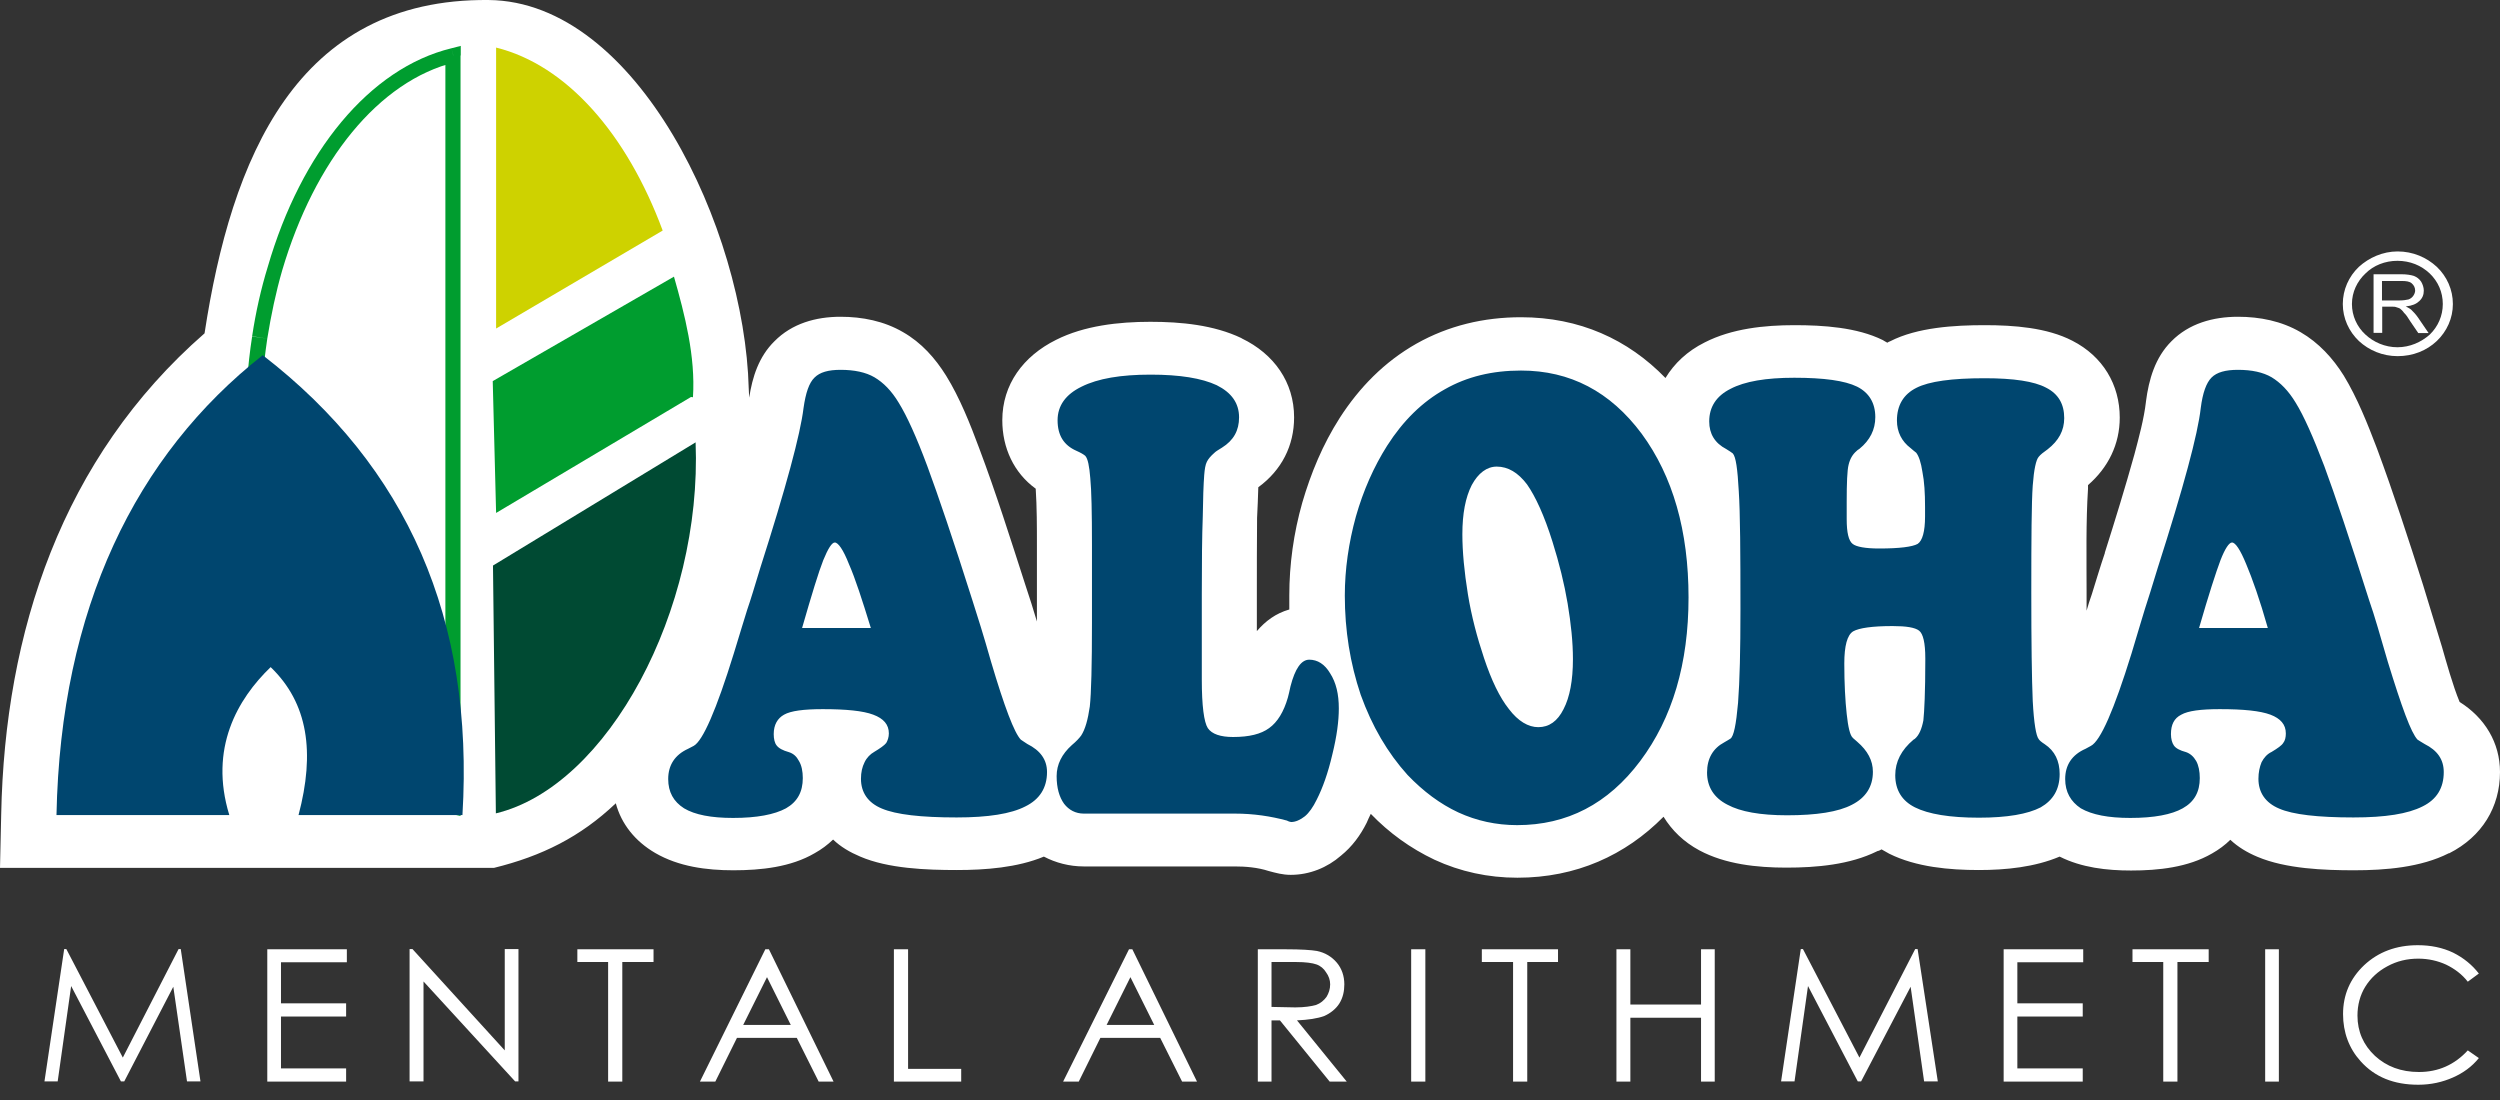 <?xml version="1.0" encoding="UTF-8"?> <svg xmlns="http://www.w3.org/2000/svg" width="150" height="66" viewBox="0 0 150 66" fill="none"><rect x="0" y="0" width="150" height="66" fill="#333333" stroke="none"/><path fill-rule="evenodd" clip-rule="evenodd" d="M44.924 23.314L44.952 23.861C45.14 22.622 45.529 21.397 46.467 20.475C47.52 19.409 48.947 19.006 50.433 19.006C51.745 19.006 53.043 19.265 54.182 19.928C55.293 20.562 56.115 21.498 56.764 22.536C57.586 23.861 58.22 25.461 58.754 26.901C59.764 29.581 60.643 32.377 61.523 35.1C61.768 35.82 61.999 36.569 62.215 37.29V32.708C62.215 31.627 62.215 30.431 62.143 29.322C60.831 28.371 60.138 26.873 60.138 25.216C60.138 23.069 61.393 21.369 63.369 20.389C65.056 19.539 67.118 19.308 69.022 19.308C70.854 19.308 72.829 19.495 74.488 20.288L74.502 20.302C76.449 21.239 77.646 22.939 77.646 25.043C77.646 26.743 76.896 28.212 75.498 29.235C75.483 29.855 75.454 30.446 75.425 31.065C75.411 32.593 75.411 34.134 75.411 35.647V37.866C75.93 37.261 76.55 36.8 77.358 36.569C77.358 36.296 77.358 36.022 77.358 35.734C77.358 33.861 77.618 31.988 78.137 30.158C78.656 28.385 79.363 26.671 80.386 25.072C81.555 23.256 83.055 21.714 84.987 20.619C86.905 19.539 89.025 19.034 91.26 19.034C94.765 19.034 97.678 20.36 99.928 22.68C100.461 21.801 101.24 21.066 102.279 20.547C103.908 19.712 105.87 19.51 107.672 19.51C109.389 19.51 111.422 19.64 112.965 20.403C113.052 20.447 113.138 20.518 113.239 20.562C113.297 20.518 113.34 20.504 113.412 20.475C115.042 19.64 117.277 19.51 119.08 19.51C120.825 19.51 122.815 19.654 124.344 20.446C126.175 21.383 127.185 23.083 127.185 25.057C127.185 26.656 126.493 28.054 125.281 29.106C125.281 29.192 125.281 29.25 125.281 29.322C125.151 31.339 125.195 33.515 125.195 35.532C125.195 35.921 125.195 36.281 125.195 36.641C125.281 36.324 125.397 35.979 125.512 35.647C125.772 34.812 126.017 33.99 126.291 33.183V33.155C126.911 31.195 127.517 29.235 128.065 27.262C128.324 26.282 128.641 25.129 128.757 24.106V24.092C128.93 22.766 129.305 21.455 130.286 20.475C131.338 19.409 132.781 19.006 134.28 19.006C135.593 19.006 136.891 19.265 138.03 19.928C139.126 20.562 139.977 21.498 140.626 22.536C141.434 23.861 142.068 25.461 142.616 26.901C143.611 29.581 144.52 32.377 145.385 35.1C145.774 36.339 146.135 37.592 146.524 38.831C146.755 39.638 147.173 41.151 147.577 42.117C149.091 43.068 150 44.566 150 46.324C150 48.427 148.918 50.2 146.957 51.194H146.928C145.255 52.044 143.121 52.217 141.246 52.217C139.443 52.217 137.15 52.13 135.449 51.41C134.828 51.151 134.28 50.819 133.819 50.387C133.502 50.704 133.127 50.978 132.723 51.208C131.281 52.044 129.507 52.231 127.863 52.231C126.406 52.231 124.892 52.058 123.579 51.396C122.08 52.029 120.349 52.202 118.734 52.202C116.974 52.202 114.97 52.029 113.354 51.223C113.21 51.136 113.052 51.05 112.893 50.963C112.806 51.007 112.749 51.05 112.648 51.064L112.619 51.079C110.989 51.885 108.985 52.058 107.182 52.058C105.423 52.058 103.519 51.857 101.961 51.021C101.024 50.517 100.317 49.825 99.812 49.004C97.519 51.324 94.563 52.663 91.044 52.663C89.299 52.663 87.626 52.303 86.069 51.583C84.612 50.891 83.343 49.969 82.247 48.831C82.16 49.004 82.074 49.191 82.002 49.364C81.627 50.113 81.136 50.79 80.459 51.338C79.637 52.058 78.569 52.491 77.445 52.491C76.954 52.491 76.55 52.375 76.118 52.26C75.454 52.044 74.733 51.986 74.07 51.986H65.013C64.177 51.986 63.34 51.77 62.633 51.396C61.047 52.058 59.114 52.202 57.413 52.202C55.581 52.202 53.288 52.116 51.615 51.396C50.995 51.136 50.433 50.805 49.986 50.373C49.654 50.69 49.293 50.963 48.875 51.194C47.447 52.029 45.659 52.217 44.001 52.217C42.4 52.217 40.727 52.001 39.313 51.179C38.102 50.473 37.28 49.436 36.948 48.197C34.828 50.214 32.507 51.367 29.637 52.073H26.464H0L0.072 48.86C0.288 37.924 3.706 27.478 12.273 20C13.874 9.539 17.767 -0.114 29.319 0.001C38.232 0.087 44.678 13.732 44.924 23.314Z" fill="white"></path><path d="M27.084 48.845L27.286 47.995L27.084 48.845ZM27.084 48.845H27.07L27.185 48.413L27.084 48.845ZM27.055 48.845C26.074 48.586 25.094 48.183 24.171 47.65L24.661 46.915C25.512 47.419 26.377 47.779 27.286 47.995L27.055 48.845ZM24.185 47.65C23.291 47.102 22.426 46.41 21.604 45.603L22.267 45.013C23.031 45.762 23.825 46.396 24.675 46.915L24.185 47.65ZM21.589 45.603C17.465 41.497 14.725 34.134 14.725 25.778H15.619C15.619 33.904 18.272 41.05 22.267 45.013L21.589 45.603ZM14.725 25.778H15.619H14.725ZM14.725 25.778C14.725 23.818 14.854 21.945 15.128 20.187L16.037 20.317C15.777 22.075 15.619 23.919 15.619 25.778H14.725ZM15.128 20.173C15.345 18.732 15.662 17.32 16.066 16.009L16.931 16.225C16.556 17.522 16.268 18.89 16.037 20.317L15.128 20.173ZM16.066 16.009C18.07 9.107 22.18 4.093 27.084 2.897L27.3 3.733C22.729 4.857 18.878 9.626 16.931 16.225L16.066 16.009ZM27.084 2.897L27.646 2.753V3.329H27.199L27.084 2.897ZM27.632 3.329V48.428H26.723V3.329H27.632ZM27.632 48.413V48.961L27.07 48.831L27.185 48.399H27.632V48.413Z" fill="#009D2F"></path><path fill-rule="evenodd" clip-rule="evenodd" d="M39.761 13.833C37.612 8.041 34.006 3.906 29.766 2.854V19.712L39.761 13.833Z" fill="#CED200"></path><path fill-rule="evenodd" clip-rule="evenodd" d="M41.578 23.832C41.736 21.383 41.087 18.876 40.438 16.599L29.564 22.867L29.766 30.777L41.462 23.818C41.52 23.832 41.563 23.832 41.578 23.832Z" fill="#009D2F"></path><path fill-rule="evenodd" clip-rule="evenodd" d="M29.752 48.802C36.472 47.188 42.14 36.598 41.736 26.541L29.579 33.933L29.752 48.802Z" fill="#004A33"></path><path fill-rule="evenodd" clip-rule="evenodd" d="M3.389 48.903C3.634 36.497 8.148 27.305 15.763 21.311C24.445 28.011 28.454 37.16 27.747 48.903H17.912C18.907 45.142 18.488 42.189 16.239 40.027C14.249 41.944 12.532 44.897 13.758 48.903H3.389Z" fill="#00466F"></path><path fill-rule="evenodd" clip-rule="evenodd" d="M48.125 37.679H52.25C51.731 35.993 51.312 34.696 50.937 33.846C50.591 32.967 50.288 32.55 50.087 32.55C49.913 32.55 49.683 32.91 49.394 33.616C49.12 34.307 48.702 35.676 48.125 37.679ZM40.092 46.742C40.092 45.906 40.496 45.286 41.289 44.926C41.434 44.854 41.535 44.797 41.621 44.753C42.169 44.451 42.977 42.606 44.029 39.206C44.376 38.082 44.635 37.203 44.837 36.569C45.039 35.993 45.284 35.172 45.616 34.077C47.159 29.25 48.024 26.051 48.212 24.481C48.342 23.573 48.543 22.968 48.875 22.651C49.192 22.334 49.697 22.19 50.433 22.19C51.255 22.19 51.947 22.334 52.466 22.637C53 22.953 53.49 23.443 53.923 24.164C54.413 24.956 54.99 26.224 55.639 27.968C56.288 29.725 57.196 32.391 58.35 36.036C58.639 36.93 59.028 38.169 59.461 39.696C60.268 42.419 60.859 43.975 61.249 44.379C61.321 44.436 61.451 44.508 61.638 44.638C62.417 45.027 62.821 45.575 62.821 46.324C62.821 47.275 62.374 47.966 61.523 48.384C60.658 48.831 59.288 49.047 57.398 49.047C55.249 49.047 53.764 48.874 52.913 48.514C52.077 48.168 51.658 47.548 51.658 46.727C51.658 46.338 51.731 46.021 51.875 45.733C52.005 45.459 52.221 45.243 52.452 45.114C52.812 44.897 53.057 44.724 53.173 44.58C53.259 44.436 53.331 44.235 53.331 44.004C53.331 43.471 53.014 43.111 52.394 42.88C51.788 42.65 50.764 42.549 49.365 42.549C48.226 42.549 47.447 42.65 47.044 42.88C46.654 43.096 46.423 43.485 46.423 44.047C46.423 44.336 46.481 44.58 46.596 44.724C46.726 44.897 46.971 45.027 47.332 45.128C47.606 45.214 47.794 45.387 47.938 45.661C48.096 45.92 48.168 46.281 48.168 46.684C48.168 47.52 47.837 48.111 47.159 48.499C46.467 48.874 45.414 49.076 43.986 49.076C42.674 49.076 41.693 48.889 41.044 48.499C40.41 48.096 40.092 47.52 40.092 46.742ZM74.084 48.816H65.027C64.537 48.816 64.133 48.6 63.845 48.226C63.556 47.822 63.398 47.275 63.398 46.569C63.398 45.863 63.715 45.243 64.306 44.71C64.58 44.48 64.753 44.292 64.869 44.134C65.114 43.759 65.273 43.183 65.388 42.39C65.475 41.598 65.518 39.926 65.518 37.347V32.708C65.518 30.748 65.489 29.408 65.417 28.688C65.359 27.968 65.273 27.521 65.114 27.348C65.013 27.262 64.84 27.161 64.58 27.046C63.83 26.714 63.455 26.123 63.455 25.216C63.455 24.337 63.946 23.66 64.898 23.198C65.878 22.709 67.248 22.478 69.037 22.478C70.796 22.478 72.108 22.694 73.003 23.112C73.897 23.559 74.344 24.193 74.344 25.043C74.344 25.835 74.012 26.426 73.32 26.858C73.118 26.988 72.959 27.074 72.873 27.161C72.628 27.377 72.498 27.535 72.411 27.708C72.325 27.881 72.281 28.14 72.253 28.501C72.209 29.077 72.18 29.927 72.166 31.008C72.123 32.117 72.108 33.673 72.108 35.647V39.393V40.777C72.108 42.347 72.238 43.327 72.469 43.687C72.714 44.047 73.233 44.22 73.983 44.22C74.95 44.22 75.656 44.047 76.147 43.687C76.651 43.327 77.026 42.707 77.271 41.857C77.315 41.684 77.372 41.468 77.43 41.18C77.704 40.114 78.079 39.581 78.555 39.581C79.045 39.581 79.478 39.84 79.81 40.402C80.17 40.964 80.329 41.656 80.329 42.506C80.329 43.255 80.213 44.163 79.939 45.272C79.68 46.382 79.362 47.275 79.002 47.981C78.786 48.427 78.54 48.773 78.295 48.975C78.021 49.191 77.733 49.321 77.473 49.321C77.459 49.321 77.344 49.306 77.214 49.234C76.248 48.975 75.224 48.816 74.084 48.816ZM80.689 35.734C80.689 34.163 80.92 32.564 81.353 30.993C81.8 29.423 82.434 27.996 83.228 26.743C84.194 25.23 85.347 24.106 86.689 23.357C88.03 22.593 89.544 22.233 91.26 22.233C94.203 22.233 96.611 23.487 98.5 26.023C100.375 28.573 101.312 31.858 101.312 35.849C101.312 39.811 100.346 43.082 98.414 45.661C96.481 48.24 94.015 49.508 91.03 49.508C89.775 49.508 88.592 49.249 87.496 48.744C86.415 48.24 85.405 47.491 84.453 46.497C83.256 45.171 82.319 43.572 81.641 41.684C81.007 39.797 80.689 37.823 80.689 35.734ZM87.742 32.06C87.742 33.097 87.857 34.307 88.073 35.647C88.29 36.987 88.636 38.27 89.04 39.48C89.487 40.82 89.977 41.843 90.539 42.549C91.087 43.269 91.693 43.63 92.299 43.63C92.948 43.63 93.453 43.269 93.813 42.549C94.188 41.828 94.376 40.82 94.376 39.552C94.376 38.529 94.26 37.419 94.058 36.209C93.856 35.013 93.553 33.789 93.15 32.506C92.659 30.936 92.126 29.783 91.621 29.063C91.087 28.357 90.482 27.996 89.804 27.996C89.213 27.996 88.693 28.385 88.304 29.106C87.929 29.841 87.742 30.82 87.742 32.06ZM102.423 46.353C102.423 45.502 102.783 44.897 103.461 44.537C103.62 44.451 103.75 44.364 103.822 44.321C104.024 44.191 104.168 43.471 104.283 42.174C104.384 40.863 104.427 39.004 104.427 36.555C104.427 33.155 104.413 30.792 104.326 29.466C104.254 28.14 104.153 27.406 103.966 27.204C103.894 27.146 103.764 27.06 103.577 26.945C102.884 26.584 102.553 26.023 102.553 25.288C102.553 24.423 102.971 23.76 103.836 23.328C104.687 22.881 105.956 22.665 107.658 22.665C109.432 22.665 110.686 22.838 111.422 23.198C112.143 23.559 112.518 24.178 112.518 25.028C112.518 25.777 112.201 26.412 111.566 26.93C111.48 26.988 111.408 27.031 111.379 27.074C111.162 27.262 111.004 27.521 110.917 27.881C110.831 28.213 110.802 28.991 110.802 30.114V31.152C110.802 31.959 110.917 32.449 111.162 32.636C111.379 32.809 111.927 32.91 112.749 32.91C113.975 32.91 114.739 32.809 115.056 32.636C115.345 32.449 115.503 31.887 115.503 30.993V30.417C115.503 29.581 115.46 28.89 115.345 28.313C115.258 27.737 115.128 27.363 114.97 27.161C114.883 27.103 114.797 27.017 114.638 26.887C114.104 26.483 113.816 25.922 113.816 25.23C113.816 24.322 114.205 23.66 114.984 23.27C115.748 22.881 117.104 22.694 119.08 22.694C120.825 22.694 122.051 22.881 122.757 23.256C123.507 23.631 123.853 24.25 123.853 25.086C123.853 25.835 123.522 26.44 122.858 26.959C122.613 27.132 122.426 27.276 122.325 27.406C122.166 27.579 122.036 28.155 121.964 29.135C121.892 30.143 121.878 32.261 121.878 35.561C121.878 38.543 121.907 40.719 121.964 42.059C122.036 43.399 122.166 44.163 122.325 44.35C122.368 44.422 122.483 44.523 122.685 44.653C123.291 45.056 123.579 45.661 123.579 46.439C123.579 47.361 123.19 48.01 122.44 48.442C121.661 48.845 120.436 49.061 118.734 49.061C116.974 49.061 115.705 48.845 114.898 48.442C114.119 48.053 113.715 47.404 113.715 46.511C113.715 45.704 114.076 44.998 114.811 44.379L114.883 44.336C115.143 44.119 115.301 43.745 115.402 43.226C115.46 42.693 115.518 41.497 115.518 39.638V39.494C115.518 38.572 115.388 38.025 115.143 37.837C114.898 37.65 114.378 37.564 113.556 37.564C112.331 37.564 111.552 37.679 111.191 37.88C110.831 38.097 110.658 38.759 110.658 39.811C110.658 41.022 110.715 42.044 110.802 42.837C110.888 43.644 111.004 44.119 111.162 44.263C111.206 44.321 111.321 44.393 111.436 44.508C112.057 45.041 112.374 45.632 112.374 46.309C112.374 47.203 111.941 47.865 111.119 48.283C110.297 48.716 108.985 48.917 107.225 48.917C105.61 48.917 104.427 48.701 103.649 48.283C102.827 47.865 102.423 47.203 102.423 46.353ZM131.944 37.679H136.069C135.593 35.993 135.131 34.696 134.771 33.846C134.41 32.967 134.122 32.55 133.92 32.55C133.747 32.55 133.502 32.91 133.228 33.616C132.968 34.307 132.521 35.676 131.944 37.679ZM123.911 46.742C123.911 45.906 124.315 45.286 125.137 44.926C125.281 44.854 125.382 44.797 125.454 44.753C126.031 44.451 126.839 42.606 127.892 39.206C128.223 38.082 128.497 37.203 128.685 36.569C128.872 35.993 129.132 35.172 129.463 34.077C131.007 29.25 131.872 26.051 132.045 24.481C132.16 23.573 132.377 22.968 132.694 22.651C133.011 22.334 133.53 22.19 134.28 22.19C135.102 22.19 135.78 22.334 136.299 22.637C136.819 22.953 137.309 23.443 137.742 24.164C138.232 24.956 138.794 26.224 139.458 27.968C140.107 29.725 141.001 32.391 142.155 36.036C142.472 36.93 142.818 38.169 143.265 39.696C144.102 42.419 144.664 43.975 145.053 44.379C145.125 44.436 145.27 44.508 145.472 44.638C146.25 45.027 146.625 45.575 146.625 46.324C146.625 47.275 146.207 47.966 145.356 48.384C144.476 48.831 143.135 49.047 141.203 49.047C139.068 49.047 137.568 48.874 136.746 48.514C135.924 48.168 135.506 47.548 135.506 46.727C135.506 46.338 135.578 46.021 135.694 45.733C135.838 45.459 136.025 45.243 136.299 45.114C136.66 44.897 136.905 44.724 136.992 44.58C137.107 44.436 137.15 44.235 137.15 44.004C137.15 43.471 136.833 43.111 136.227 42.88C135.607 42.65 134.612 42.549 133.184 42.549C132.045 42.549 131.281 42.65 130.877 42.88C130.444 43.096 130.257 43.485 130.257 44.047C130.257 44.336 130.329 44.58 130.43 44.724C130.545 44.897 130.79 45.027 131.165 45.128C131.41 45.214 131.612 45.387 131.771 45.661C131.915 45.92 131.987 46.281 131.987 46.684C131.987 47.52 131.656 48.111 130.963 48.499C130.3 48.874 129.247 49.076 127.819 49.076C126.507 49.076 125.526 48.889 124.849 48.499C124.243 48.096 123.911 47.52 123.911 46.742Z" fill="#00466F"></path><path d="M142.414 20V16.455H144.073C144.404 16.455 144.65 16.498 144.837 16.556C145.01 16.628 145.154 16.729 145.27 16.902C145.356 17.046 145.428 17.248 145.428 17.435C145.428 17.694 145.342 17.896 145.154 18.069C144.967 18.242 144.736 18.343 144.347 18.386C144.491 18.458 144.592 18.516 144.664 18.573C144.794 18.703 144.938 18.847 145.068 19.034L145.717 19.985H145.097L144.606 19.265C144.476 19.049 144.361 18.876 144.246 18.775C144.159 18.645 144.058 18.559 144.001 18.516C143.928 18.472 143.842 18.458 143.77 18.429C143.698 18.4 143.611 18.4 143.51 18.4H142.933V19.971H142.414V20ZM142.919 18.026H143.986C144.202 18.026 144.376 17.997 144.505 17.968C144.635 17.925 144.736 17.838 144.794 17.752C144.866 17.651 144.909 17.536 144.909 17.435C144.909 17.262 144.837 17.118 144.707 17.003C144.577 16.887 144.376 16.859 144.102 16.859H142.919V18.026Z" fill="white"></path><path d="M143.856 15.086C144.779 15.086 145.601 15.447 146.207 16.009C146.813 16.585 147.173 17.378 147.173 18.242C147.173 19.092 146.813 19.884 146.207 20.461C145.601 21.037 144.779 21.369 143.856 21.369C142.962 21.369 142.14 21.023 141.534 20.461C140.929 19.884 140.568 19.092 140.568 18.242C140.568 17.378 140.929 16.585 141.534 16.009C142.14 15.461 142.962 15.086 143.856 15.086ZM145.789 16.412C145.27 15.922 144.606 15.649 143.842 15.649C143.106 15.649 142.414 15.922 141.924 16.412C141.434 16.873 141.116 17.521 141.116 18.242C141.116 18.948 141.419 19.611 141.924 20.072C142.414 20.533 143.106 20.835 143.842 20.835C144.592 20.835 145.27 20.533 145.789 20.072C146.279 19.596 146.568 18.948 146.568 18.242C146.568 17.521 146.279 16.888 145.789 16.412Z" fill="white"></path><path d="M2.668 64.882L3.851 56.943H3.98L7.369 63.455L10.715 56.943H10.845L12.028 64.882H11.22L10.398 59.205L7.456 64.882H7.254L4.269 59.162L3.461 64.882H2.668ZM16.037 56.957H20.811V57.735H16.859V60.199H20.767V60.992H16.859V64.104H20.767V64.896H16.037V56.957ZM24.575 64.882V56.943H24.748L30.285 63.023V56.943H31.108V64.882H30.906L25.411 58.888V64.882H24.575ZM34.641 57.721V56.957H39.212V57.721H37.338V64.896H36.487V57.721H34.641ZM46.135 56.957L50.014 64.896H49.12L47.808 62.274H44.217L42.919 64.896H41.996L45.919 56.957H46.135ZM46.02 58.629L44.592 61.496H47.447L46.02 58.629ZM53.634 56.957H54.485V64.132H57.672V64.896H53.634V56.957ZM67.941 56.957L71.82 64.896H70.926L69.613 62.274H66.022L64.725 64.896H63.787L67.739 56.957H67.941ZM67.825 58.629L66.397 61.496H69.253L67.825 58.629ZM75.469 56.957H77.127C78.065 56.957 78.685 57 79.016 57.058C79.507 57.159 79.91 57.404 80.213 57.764C80.502 58.11 80.66 58.556 80.66 59.061C80.66 59.479 80.574 59.868 80.358 60.214C80.156 60.53 79.838 60.79 79.449 60.963C79.045 61.107 78.497 61.193 77.819 61.222L80.805 64.896H79.781L76.795 61.222H76.291V64.896H75.469V56.957ZM76.291 57.721V60.415L77.718 60.444C78.281 60.444 78.699 60.372 78.959 60.3C79.233 60.199 79.435 60.026 79.593 59.81C79.723 59.594 79.81 59.349 79.81 59.061C79.81 58.801 79.723 58.556 79.564 58.34C79.435 58.124 79.233 57.951 78.987 57.865C78.742 57.779 78.339 57.721 77.762 57.721H76.291ZM84.67 56.957H85.521V64.896H84.67V56.957ZM88.91 57.721V56.957H93.481V57.721H91.635V64.896H90.784V57.721H88.91ZM96.986 56.957H97.822V60.271H102.062V56.957H102.884V64.896H102.062V61.064H97.822V64.896H96.986V56.957ZM106.865 64.882L108.047 56.943H108.177L111.566 63.455L114.912 56.943H115.056L116.268 64.882H115.446L114.638 59.205L111.667 64.882H111.465L108.48 59.162L107.672 64.882H106.865ZM120.219 56.957H124.993V57.735H121.041V60.199H124.964V60.992H121.041V64.104H124.964V64.896H120.219V56.957ZM127.949 57.721V56.957H132.521V57.721H130.646V64.896H129.795V57.721H127.949ZM135.91 56.957H136.732V64.896H135.91V56.957ZM148.731 58.412L148.067 58.902C147.721 58.456 147.274 58.124 146.769 57.879C146.265 57.649 145.702 57.519 145.097 57.519C144.433 57.519 143.813 57.663 143.236 57.98C142.674 58.283 142.241 58.686 141.924 59.191C141.607 59.695 141.448 60.3 141.448 60.934C141.448 61.899 141.808 62.706 142.501 63.355C143.193 63.988 144.058 64.32 145.14 64.32C146.294 64.32 147.274 63.888 148.067 63.023L148.731 63.484C148.313 64.003 147.793 64.377 147.173 64.651C146.553 64.925 145.861 65.084 145.097 65.084C143.626 65.084 142.486 64.622 141.635 63.672C140.943 62.908 140.583 61.943 140.583 60.847C140.583 59.695 141.001 58.715 141.852 57.908C142.703 57.116 143.77 56.712 145.068 56.712C145.846 56.712 146.553 56.856 147.188 57.159C147.822 57.476 148.327 57.894 148.731 58.412Z" fill="white"></path></svg> 
